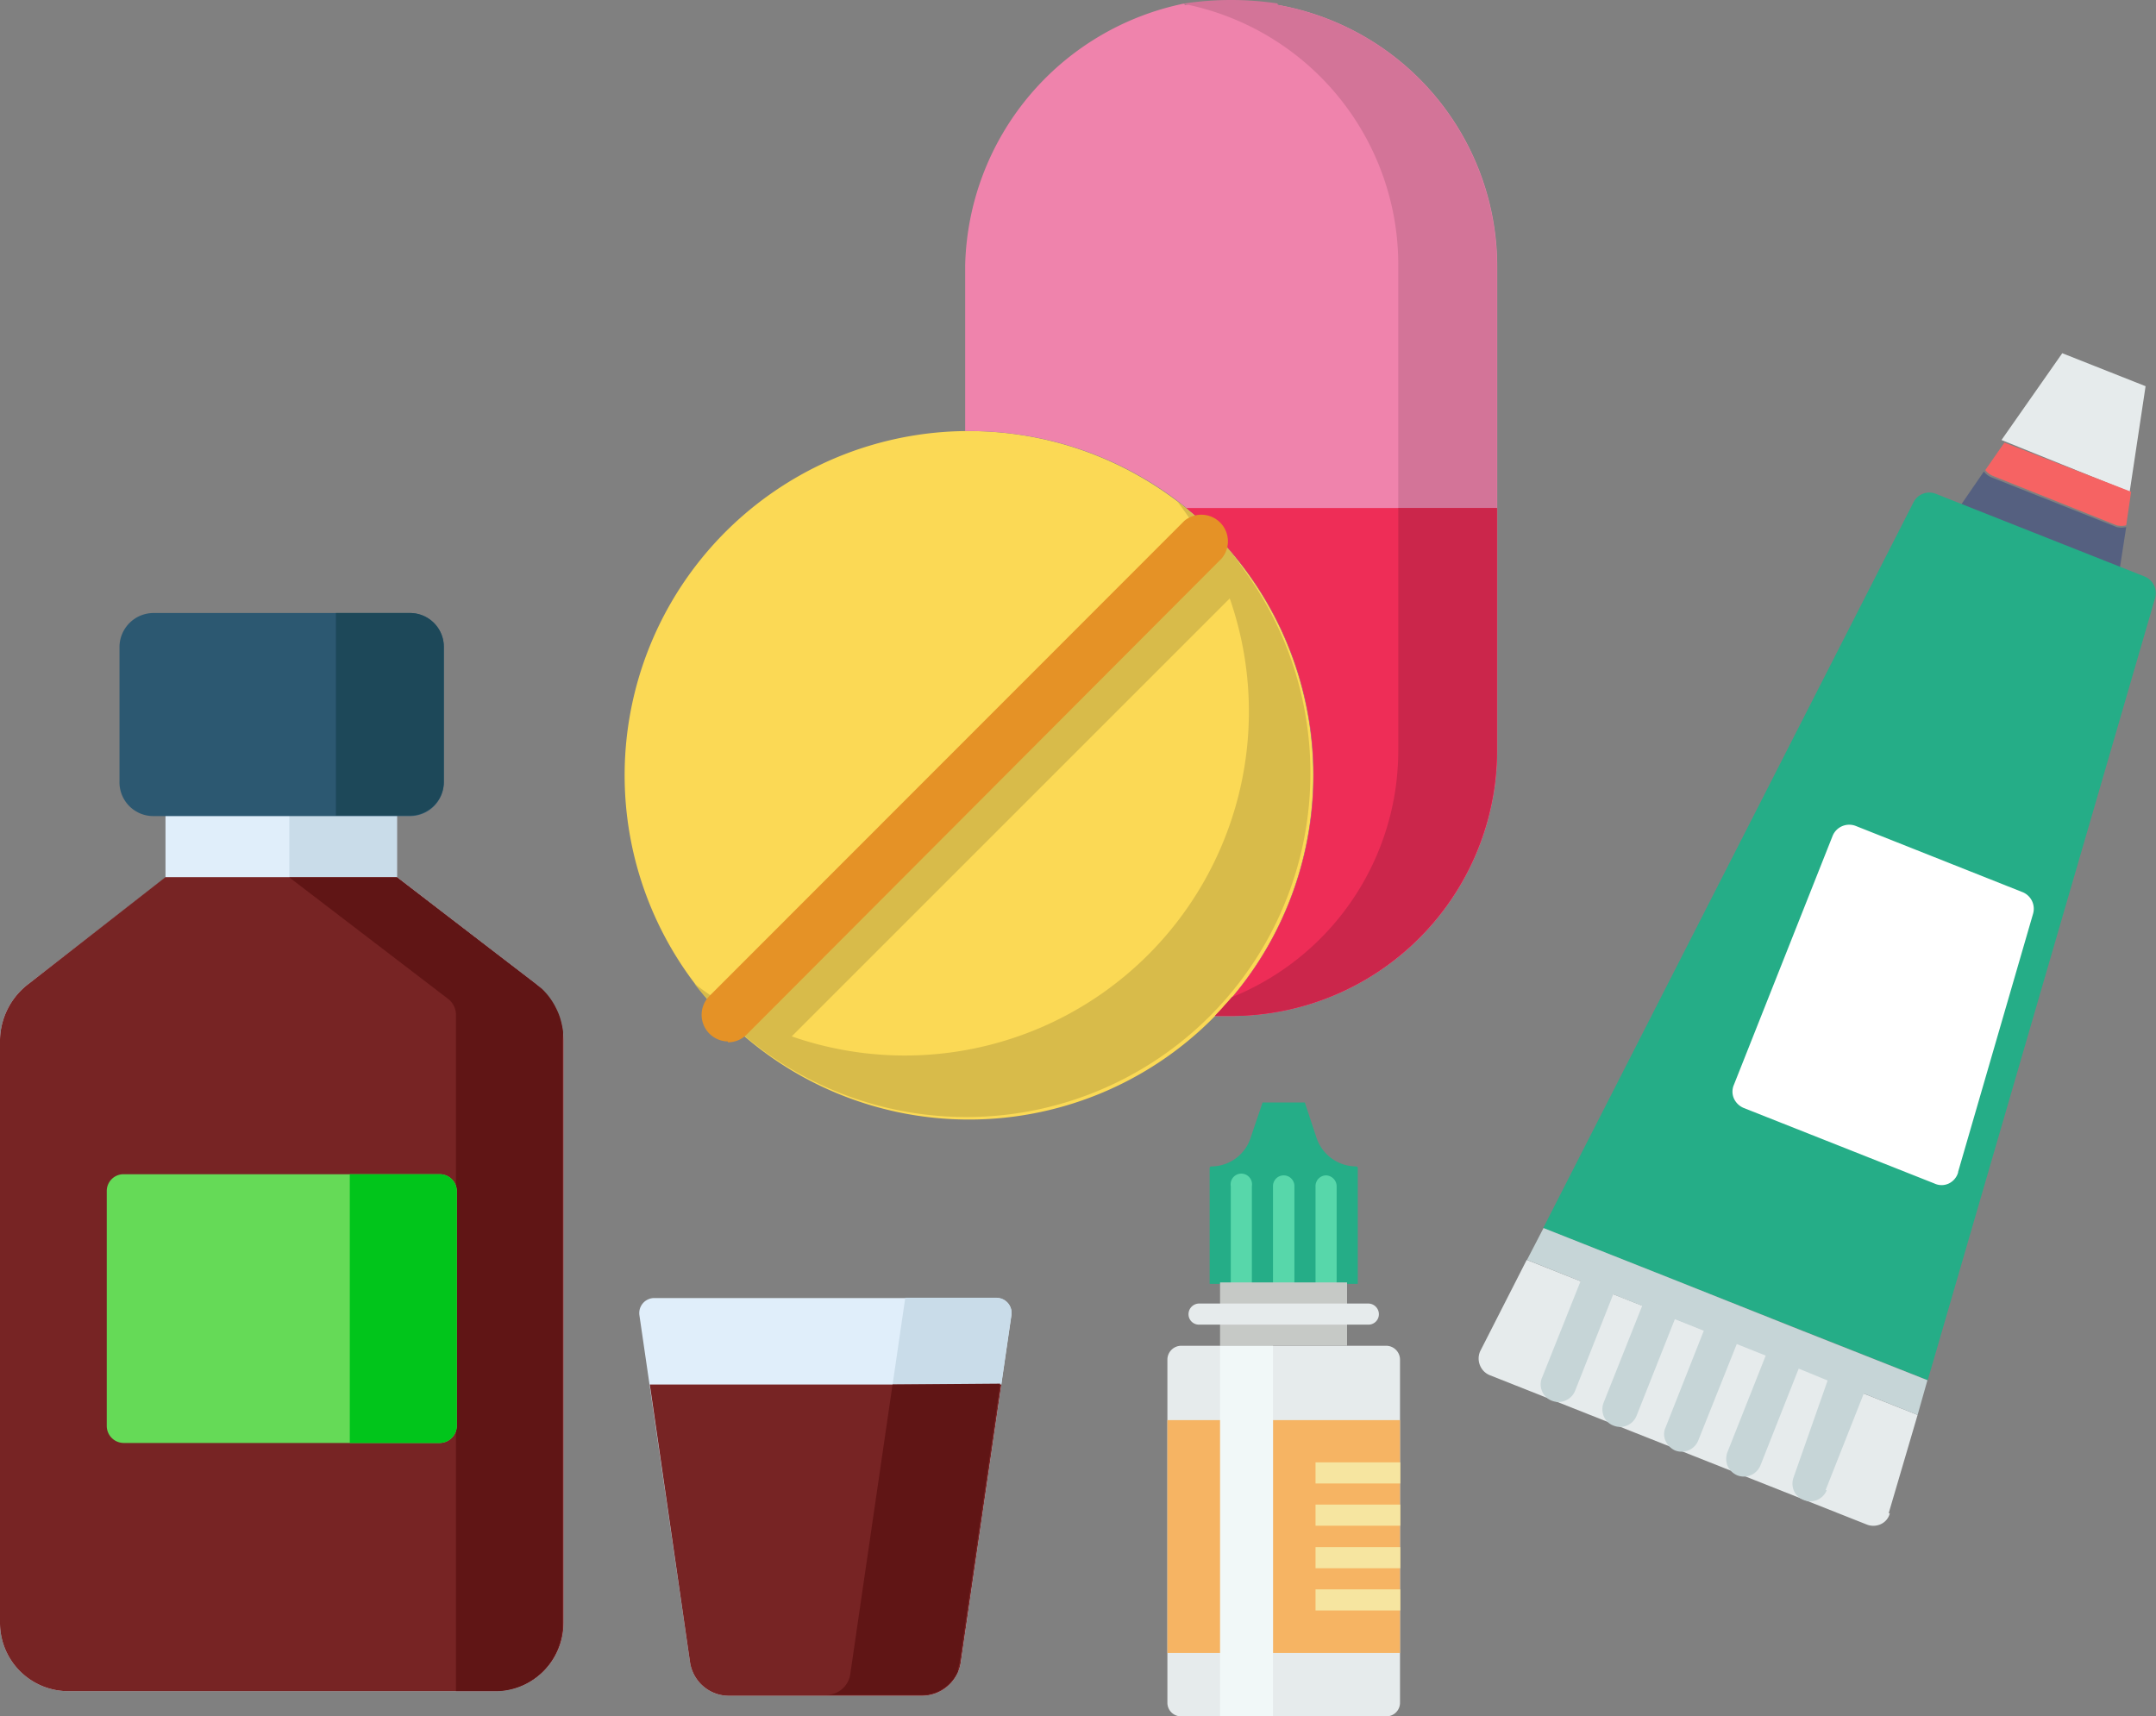 <svg xmlns="http://www.w3.org/2000/svg" viewBox="0 0 74.52 59.33"><rect x="0" y="0" width="74.52" height="59.33" fill="#808080" stroke="none"/><defs><style>.cls-1{fill:#e0eefa;}.cls-2{fill:#c9dce9;}.cls-3{fill:#772424;}.cls-4{fill:#601515;}.cls-5{fill:#2c5871;}.cls-6{fill:#1d4859;}.cls-7{fill:#65da57;}.cls-8{fill:#01c51b;}.cls-9{fill:#e6ebec;}.cls-10{fill:#556080;}.cls-11{fill:#f66363;}.cls-12{fill:#25ad87;}.cls-13{fill:#c6d5d7;}.cls-14{fill:#fff;}.cls-15{fill:#f6b463;}.cls-16{fill:#f6e5a0;}.cls-17{fill:#57d7aa;}.cls-18{fill:#c6c9c6;}.cls-19{fill:#f1f8f8;}.cls-20{fill:#fbd955;}.cls-21{fill:#d8bb4a;}.cls-22{fill:#ef83ac;}.cls-23{fill:#d37498;}.cls-24{fill:#ee2d57;}.cls-25{fill:#cb264b;}.cls-26{fill:#e59226;}</style></defs><g id="Layer_2" data-name="Layer 2"><g id="Layer_1-2" data-name="Layer 1"><path class="cls-1" d="M31.87,58.62H25.19a1.36,1.36,0,0,1-1.34-1.16l-1.75-12a.52.52,0,0,1,.51-.59H34.45a.52.52,0,0,1,.51.59l-1.75,12A1.36,1.36,0,0,1,31.87,58.62Z"/><path class="cls-2" d="M34.45,44.86H31.29l-1.9,13a.84.84,0,0,1-.83.73h3.31a1.36,1.36,0,0,0,1.34-1.16l1.75-12A.52.52,0,0,0,34.45,44.86Z"/><path class="cls-3" d="M22.46,47.86l1.39,9.6a1.36,1.36,0,0,0,1.34,1.16h6.68a1.36,1.36,0,0,0,1.34-1.16l1.4-9.6Z"/><path class="cls-4" d="M30.85,47.86l-1.46,10a.84.84,0,0,1-.83.73h3.31a1.31,1.31,0,0,0,.59-.14,1.41,1.41,0,0,0,.65-.67s0-.08,0-.11a1.05,1.05,0,0,0,.06-.24l1.4-9.6Z"/><path class="cls-1" d="M13.72,30.32V24h-8v6.34L1,34a2.49,2.49,0,0,0-1,1.95V56.1a2.36,2.36,0,0,0,2.36,2.36H17.12a2.36,2.36,0,0,0,2.36-2.36V35.94a2.47,2.47,0,0,0-1-1.95Z"/><path class="cls-2" d="M18.51,34l-4.79-3.67V24H10v6.34l5.49,4.2a.7.7,0,0,1,.27.55V58.46h1.32a2.36,2.36,0,0,0,2.36-2.36V35.94A2.47,2.47,0,0,0,18.51,34Z"/><path class="cls-3" d="M13.72,30.32h-8L1,34a2.49,2.49,0,0,0-1,1.95V56.1a2.36,2.36,0,0,0,2.36,2.36H17.12a2.36,2.36,0,0,0,2.36-2.36V35.94a2.47,2.47,0,0,0-1-1.95Z"/><path class="cls-4" d="M19.46,35.66a2.33,2.33,0,0,0-.05-.28,2.1,2.1,0,0,0-.19-.53,2.32,2.32,0,0,0-.49-.67L18.51,34l-4.79-3.67H10l5.49,4.2a.7.7,0,0,1,.27.55V58.46h1.32a2.34,2.34,0,0,0,1.95-1,2.3,2.3,0,0,0,.41-1.32V35.94A2.64,2.64,0,0,0,19.46,35.66Z"/><path class="cls-5" d="M14.17,28.21H5.3A1.17,1.17,0,0,1,4.13,27V22.36A1.18,1.18,0,0,1,5.3,21.19h8.87a1.17,1.17,0,0,1,1.17,1.17V27A1.17,1.17,0,0,1,14.17,28.21Z"/><path class="cls-6" d="M14.17,21.19H11.61v7h2.56A1.17,1.17,0,0,0,15.34,27V22.36A1.17,1.17,0,0,0,14.17,21.19Z"/><path class="cls-7" d="M15.19,49.88H4.28a.59.59,0,0,1-.59-.59V41.18a.58.58,0,0,1,.59-.59H15.19a.59.59,0,0,1,.6.59v8.11A.6.6,0,0,1,15.19,49.88Z"/><path class="cls-8" d="M15.19,40.59h-3.1v9.29h3.1a.6.6,0,0,0,.6-.59V41.18A.59.59,0,0,0,15.19,40.59Z"/><path class="cls-9" d="M73.61,17l0,0,.55-3.65-2.88-1.14-2.1,3h0Z"/><path class="cls-10" d="M73.18,20.22l.31-2a.74.74,0,0,1-.33,0l-4.33-1.72a.65.65,0,0,1-.26-.2l-1.16,1.69Z"/><path class="cls-11" d="M73.16,18.16a.74.74,0,0,0,.33,0L73.66,17l0,0L69.28,15.3h0l-.66.95a.65.65,0,0,0,.26.2Z"/><path class="cls-9" d="M65.28,52.31l1-3.4L52.77,43.55l-1.61,3.16a.62.62,0,0,0,0,.5v0a.61.61,0,0,0,.34.33l13,5.15a.62.62,0,0,0,.5,0,.56.56,0,0,0,.32-.38Z"/><path class="cls-12" d="M74.49,20.67a.62.62,0,0,0-.36-.74l-7.22-2.86a.61.61,0,0,0-.77.29L53.34,42.45l13.29,5.26Z"/><path class="cls-13" d="M63.1,51.51l1.32-3.34,1.86.74.34-1.2-4.48-1.77h0l-4.32-1.72h0l-4.47-1.77-.57,1.1,1.85.74L53.3,47.62a.59.59,0,0,0,0,.47.58.58,0,0,0,.34.33.62.62,0,0,0,.8-.34l1.32-3.34,1,.4-1.33,3.34a.63.63,0,0,0,0,.47.58.58,0,0,0,.34.33.61.61,0,0,0,.8-.35l1.32-3.33,1,.4-1.32,3.34a.55.55,0,0,0,0,.47.66.66,0,0,0,.33.33.62.62,0,0,0,.8-.35l1.33-3.33,1,.4-1.32,3.33a.66.66,0,0,0,0,.48.65.65,0,0,0,.34.33.62.62,0,0,0,.8-.35l1.32-3.34,1,.41L62,51.05a.63.63,0,0,0,0,.47.58.58,0,0,0,.34.33.61.61,0,0,0,.8-.34Z"/><path class="cls-14" d="M67.68,40.51l2.59-8.92a.62.62,0,0,0-.36-.75l-5.77-2.29a.62.62,0,0,0-.8.35l-3.41,8.6a.59.59,0,0,0,0,.47.64.64,0,0,0,.34.33l6.59,2.61a.58.58,0,0,0,.5,0,.61.61,0,0,0,.32-.38Z"/><path class="cls-9" d="M40.35,47V58.85a.47.47,0,0,0,.47.48h7.1a.47.47,0,0,0,.47-.48V47a.48.48,0,0,0-.47-.48h-7.1a.48.48,0,0,0-.47.48Z"/><rect class="cls-15" x="40.35" y="49.09" width="1.83" height="8.05"/><rect class="cls-15" x="44" y="49.09" width="4.39" height="8.05"/><rect class="cls-16" x="45.47" y="52.01" width="2.93" height="0.73"/><rect class="cls-16" x="45.47" y="50.55" width="2.93" height="0.73"/><rect class="cls-16" x="45.47" y="53.48" width="2.93" height="0.73"/><rect class="cls-16" x="45.47" y="54.94" width="2.93" height="0.73"/><path class="cls-12" d="M45.5,39.32l-.4-1.21H43.64l-.41,1.21a1.43,1.43,0,0,1-1.36,1,.06.06,0,0,0-.06.06v4h5.12v-4a.06.06,0,0,0-.06-.06,1.45,1.45,0,0,1-1.37-1Z"/><path class="cls-17" d="M42.91,44.7a.37.37,0,0,1-.37-.37V41a.37.37,0,1,1,.73,0v3.29a.37.37,0,0,1-.36.37Z"/><path class="cls-17" d="M44.37,44.7a.38.38,0,0,1-.37-.37V41a.37.37,0,0,1,.74,0v3.29a.38.38,0,0,1-.37.37Z"/><path class="cls-17" d="M45.83,44.7a.37.37,0,0,1-.36-.37V41a.37.37,0,0,1,.36-.37.38.38,0,0,1,.37.37v3.29a.38.38,0,0,1-.37.37Z"/><rect class="cls-18" x="42.17" y="44.33" width="4.39" height="2.19"/><path class="cls-9" d="M47.3,45.79H41.44a.36.36,0,0,1-.36-.36.37.37,0,0,1,.36-.37H47.3a.37.37,0,0,1,.36.37.36.36,0,0,1-.36.36Z"/><rect class="cls-19" x="42.17" y="46.52" width="1.83" height="12.8"/><path class="cls-20" d="M45.39,26.79A11.9,11.9,0,1,1,33.49,14.9a11.9,11.9,0,0,1,11.9,11.89Z"/><path class="cls-21" d="M40.68,17.32A11.89,11.89,0,0,1,24,34,11.89,11.89,0,1,0,40.68,17.32Z"/><path class="cls-21" d="M25.32,35.32a12.88,12.88,0,0,0,1.46,1.09L43.19,20a13.12,13.12,0,0,0-1.08-1.46.65.65,0,0,0-.21.16L25.48,35.12a1,1,0,0,0-.16.2Z"/><path class="cls-22" d="M40.94.12a9.47,9.47,0,0,0-7.58,9.05V14.9h.13A11.89,11.89,0,0,1,42,35.12l.56,0a9.19,9.19,0,0,0,9.19-9.2V9.17a9.19,9.19,0,0,0-7.58-9,12,12,0,0,0-3.22,0Z"/><path class="cls-23" d="M44.16.12a10.85,10.85,0,0,0-3.22,0l-.1,0a9.19,9.19,0,0,1,7.49,9V25.94a9.2,9.2,0,0,1-5.75,8.53c-.19.22-.39.44-.59.65l.56,0a9.19,9.19,0,0,0,9.19-9.2V9.17a9.19,9.19,0,0,0-7.58-9Z"/><path class="cls-24" d="M41,17.56a11.89,11.89,0,0,1,1,17.56l.56,0a9.19,9.19,0,0,0,9.19-9.2V17.56Z"/><path class="cls-25" d="M48.33,25.94a9.2,9.2,0,0,1-5.75,8.53l-.27.3-.05.06-.27.29.56,0a9.19,9.19,0,0,0,9.19-9.2V17.56H48.33Z"/><path class="cls-26" d="M25.16,36a.92.92,0,0,1-.65-1.56L40.94,18a.92.92,0,0,1,1.29,1.3L25.81,35.76a.92.92,0,0,1-.65.27Z"/></g></g></svg>